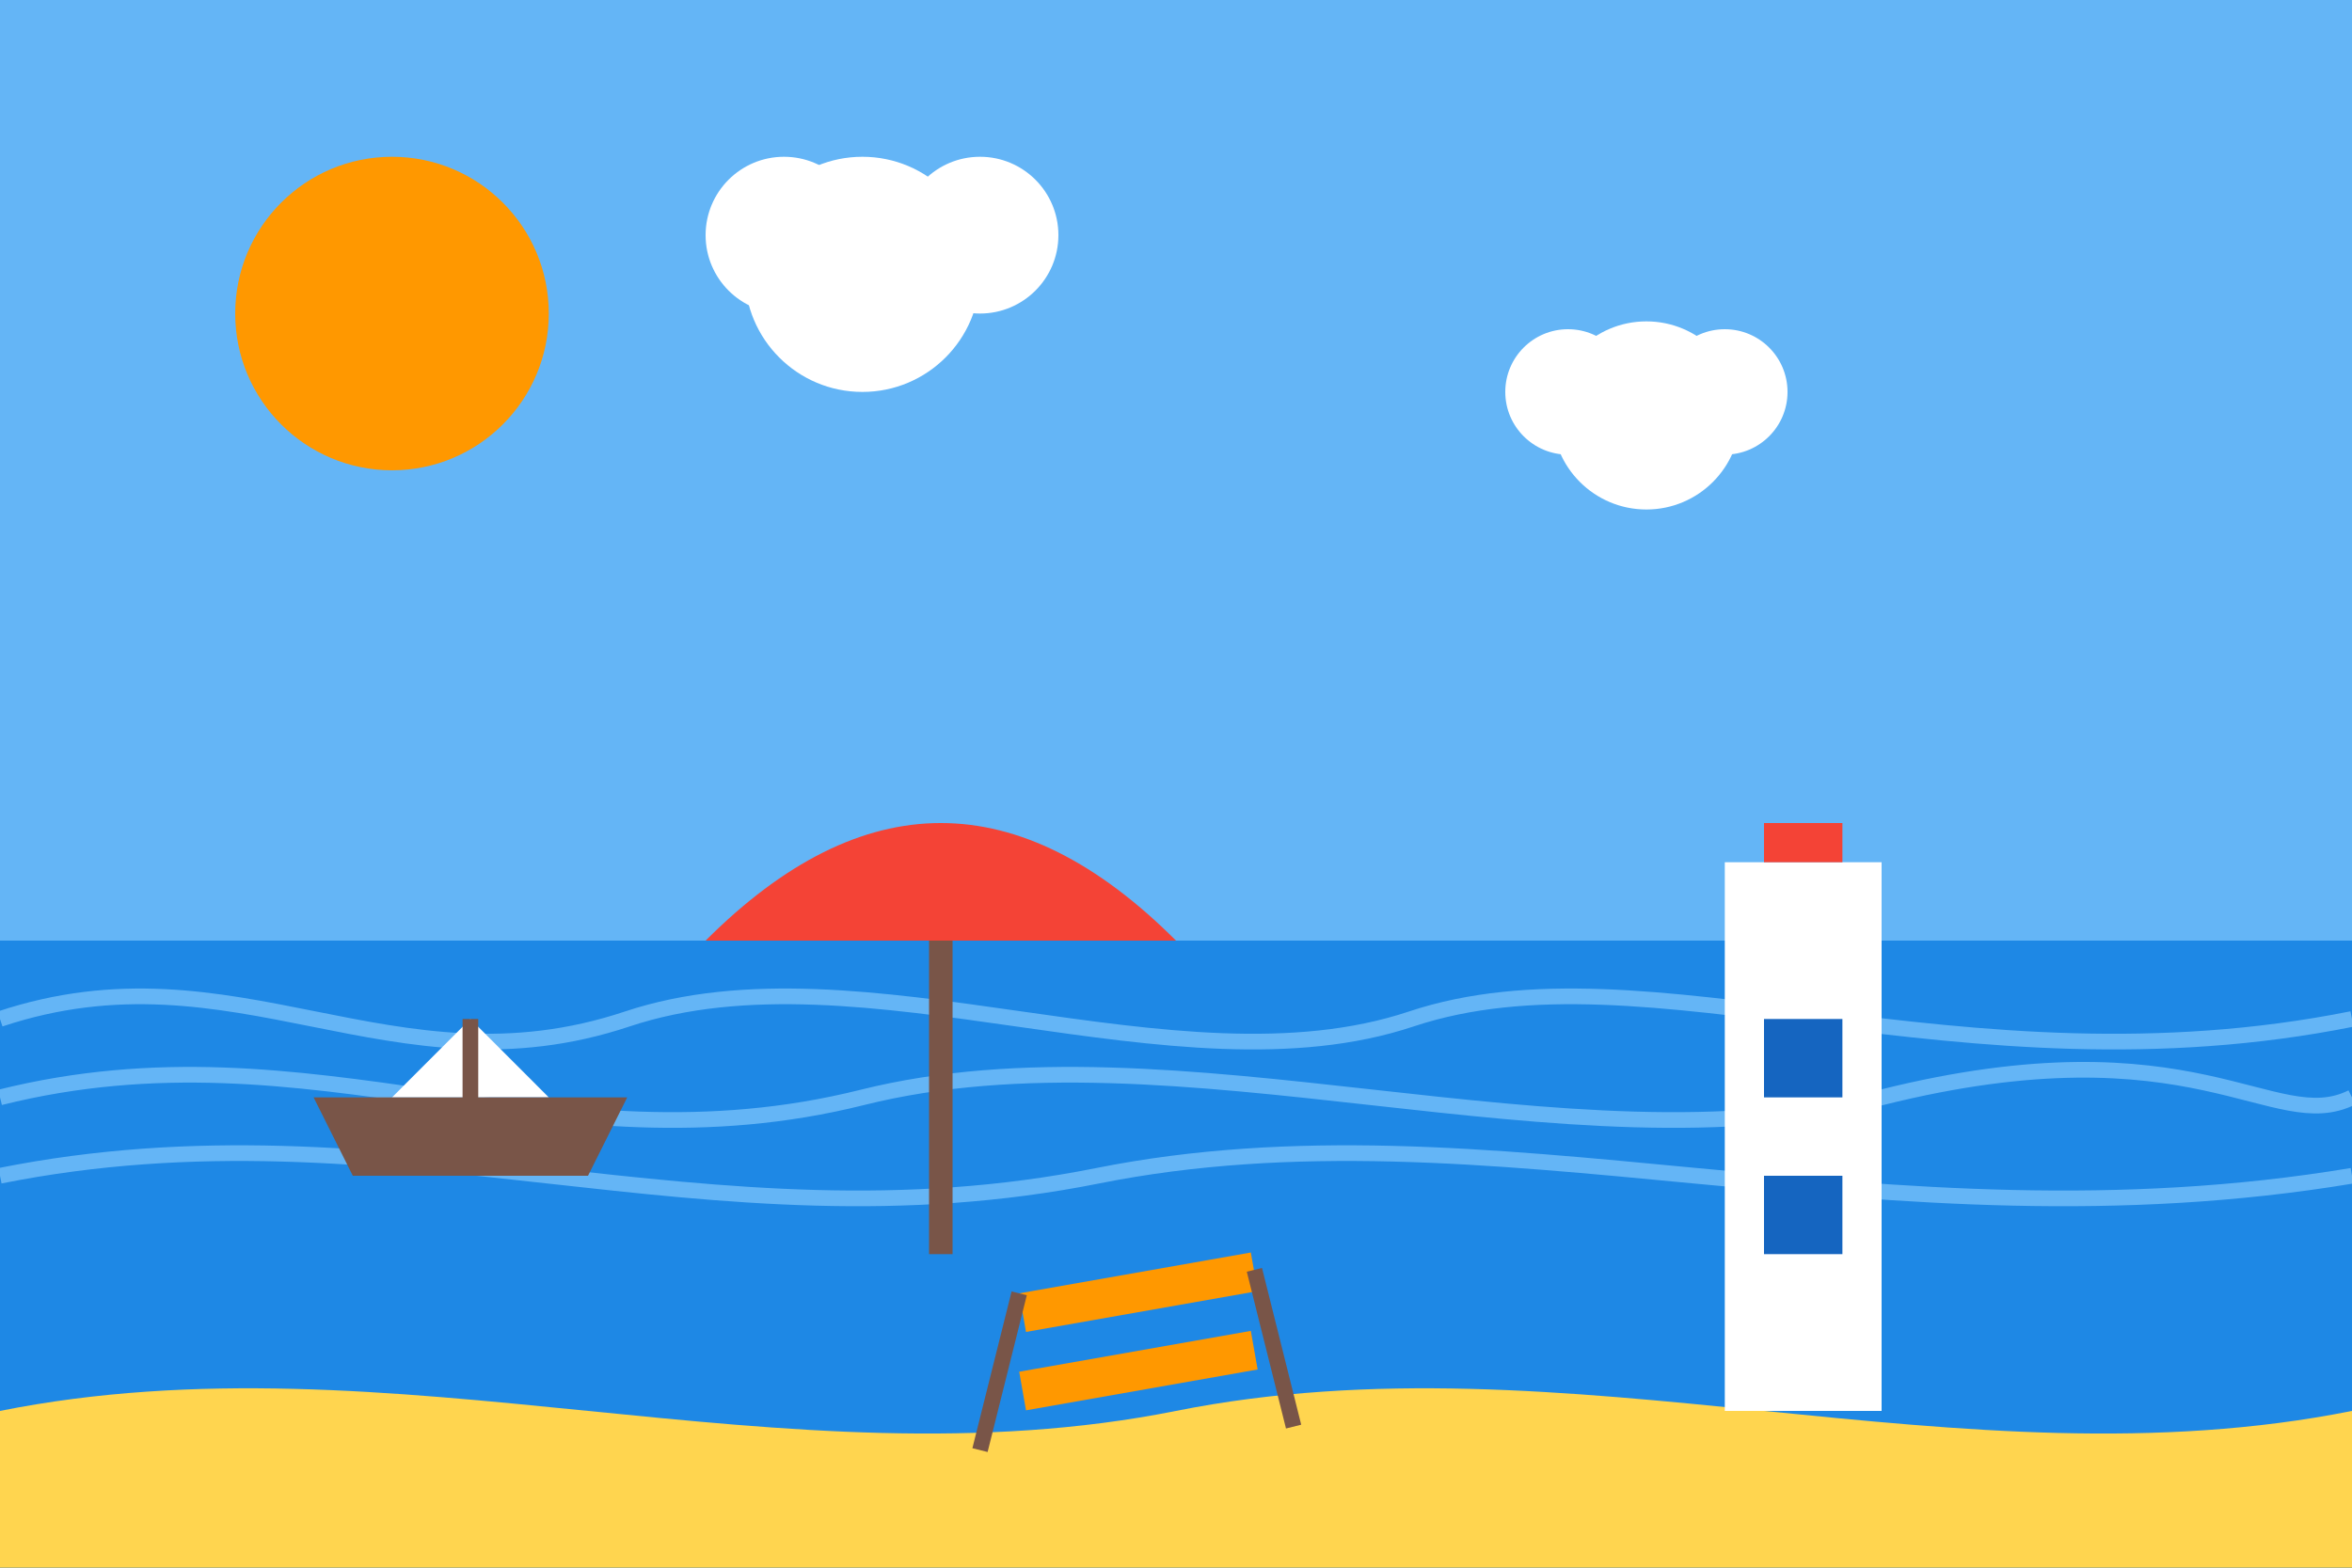 <svg width="300" height="200" viewBox="0 0 300 200" fill="none" xmlns="http://www.w3.org/2000/svg">
  <rect x="0" y="0" width="300" height="200" fill="#333333" stroke="none"/>
  <!-- Sky background -->
  <rect width="300" height="120" fill="#64B5F6"/>
  
  <!-- Sun -->
  <circle cx="50" cy="40" r="20" fill="#FF9800"/>
  
  <!-- Clouds -->
  <circle cx="100" cy="30" r="10" fill="white"/>
  <circle cx="110" cy="35" r="15" fill="white"/>
  <circle cx="125" cy="30" r="10" fill="white"/>
  
  <circle cx="200" cy="50" r="8" fill="white"/>
  <circle cx="210" cy="53" r="12" fill="white"/>
  <circle cx="220" cy="50" r="8" fill="white"/>
  
  <!-- Sea -->
  <rect x="0" y="120" width="300" height="80" fill="#1E88E5"/>
  
  <!-- Wave patterns -->
  <path d="M0 130 C30 120, 50 140, 80 130 C110 120, 150 140, 180 130 C210 120, 250 140, 300 130" stroke="#64B5F6" stroke-width="2" fill="none"/>
  <path d="M0 140 C40 130, 70 150, 110 140 C150 130, 200 150, 240 140 C280 130, 290 145, 300 140" stroke="#64B5F6" stroke-width="2" fill="none"/>
  <path d="M0 150 C50 140, 90 160, 140 150 C190 140, 240 160, 300 150" stroke="#64B5F6" stroke-width="2" fill="none"/>
  
  <!-- Beach/Sand -->
  <path d="M0 180 C50 170, 100 190, 150 180 C200 170, 250 190, 300 180 L300 200 L0 200 Z" fill="#FFD54F"/>
  
  <!-- Beach umbrella -->
  <path d="M120 160 L120 120" stroke="#795548" stroke-width="3"/>
  <path d="M90 120 Q120 90 150 120" fill="#F44336"/>
  
  <!-- Beach chair -->
  <rect x="130" y="165" width="30" height="5" fill="#FF9800" transform="rotate(-10 130 165)"/>
  <rect x="130" y="175" width="30" height="5" fill="#FF9800" transform="rotate(-10 130 175)"/>
  <path d="M130 165 L125 185" stroke="#795548" stroke-width="2"/>
  <path d="M160 162 L165 182" stroke="#795548" stroke-width="2"/>
  
  <!-- Lighthouse -->
  <rect x="220" y="120" width="20" height="60" fill="white"/>
  <polygon points="220,120 240,120 240,110 220,110" fill="white"/>
  <rect x="225" y="105" width="10" height="5" fill="#F44336"/>
  <rect x="225" y="130" width="10" height="10" fill="#1565C0"/>
  <rect x="225" y="150" width="10" height="10" fill="#1565C0"/>
  
  <!-- Sailing boat -->
  <path d="M50 140 L70 140 L60 130 Z" fill="white"/>
  <rect x="59" y="130" width="2" height="20" fill="#795548"/>
  <path d="M40 140 L80 140 L75 150 L45 150 Z" fill="#795548"/>
</svg>

